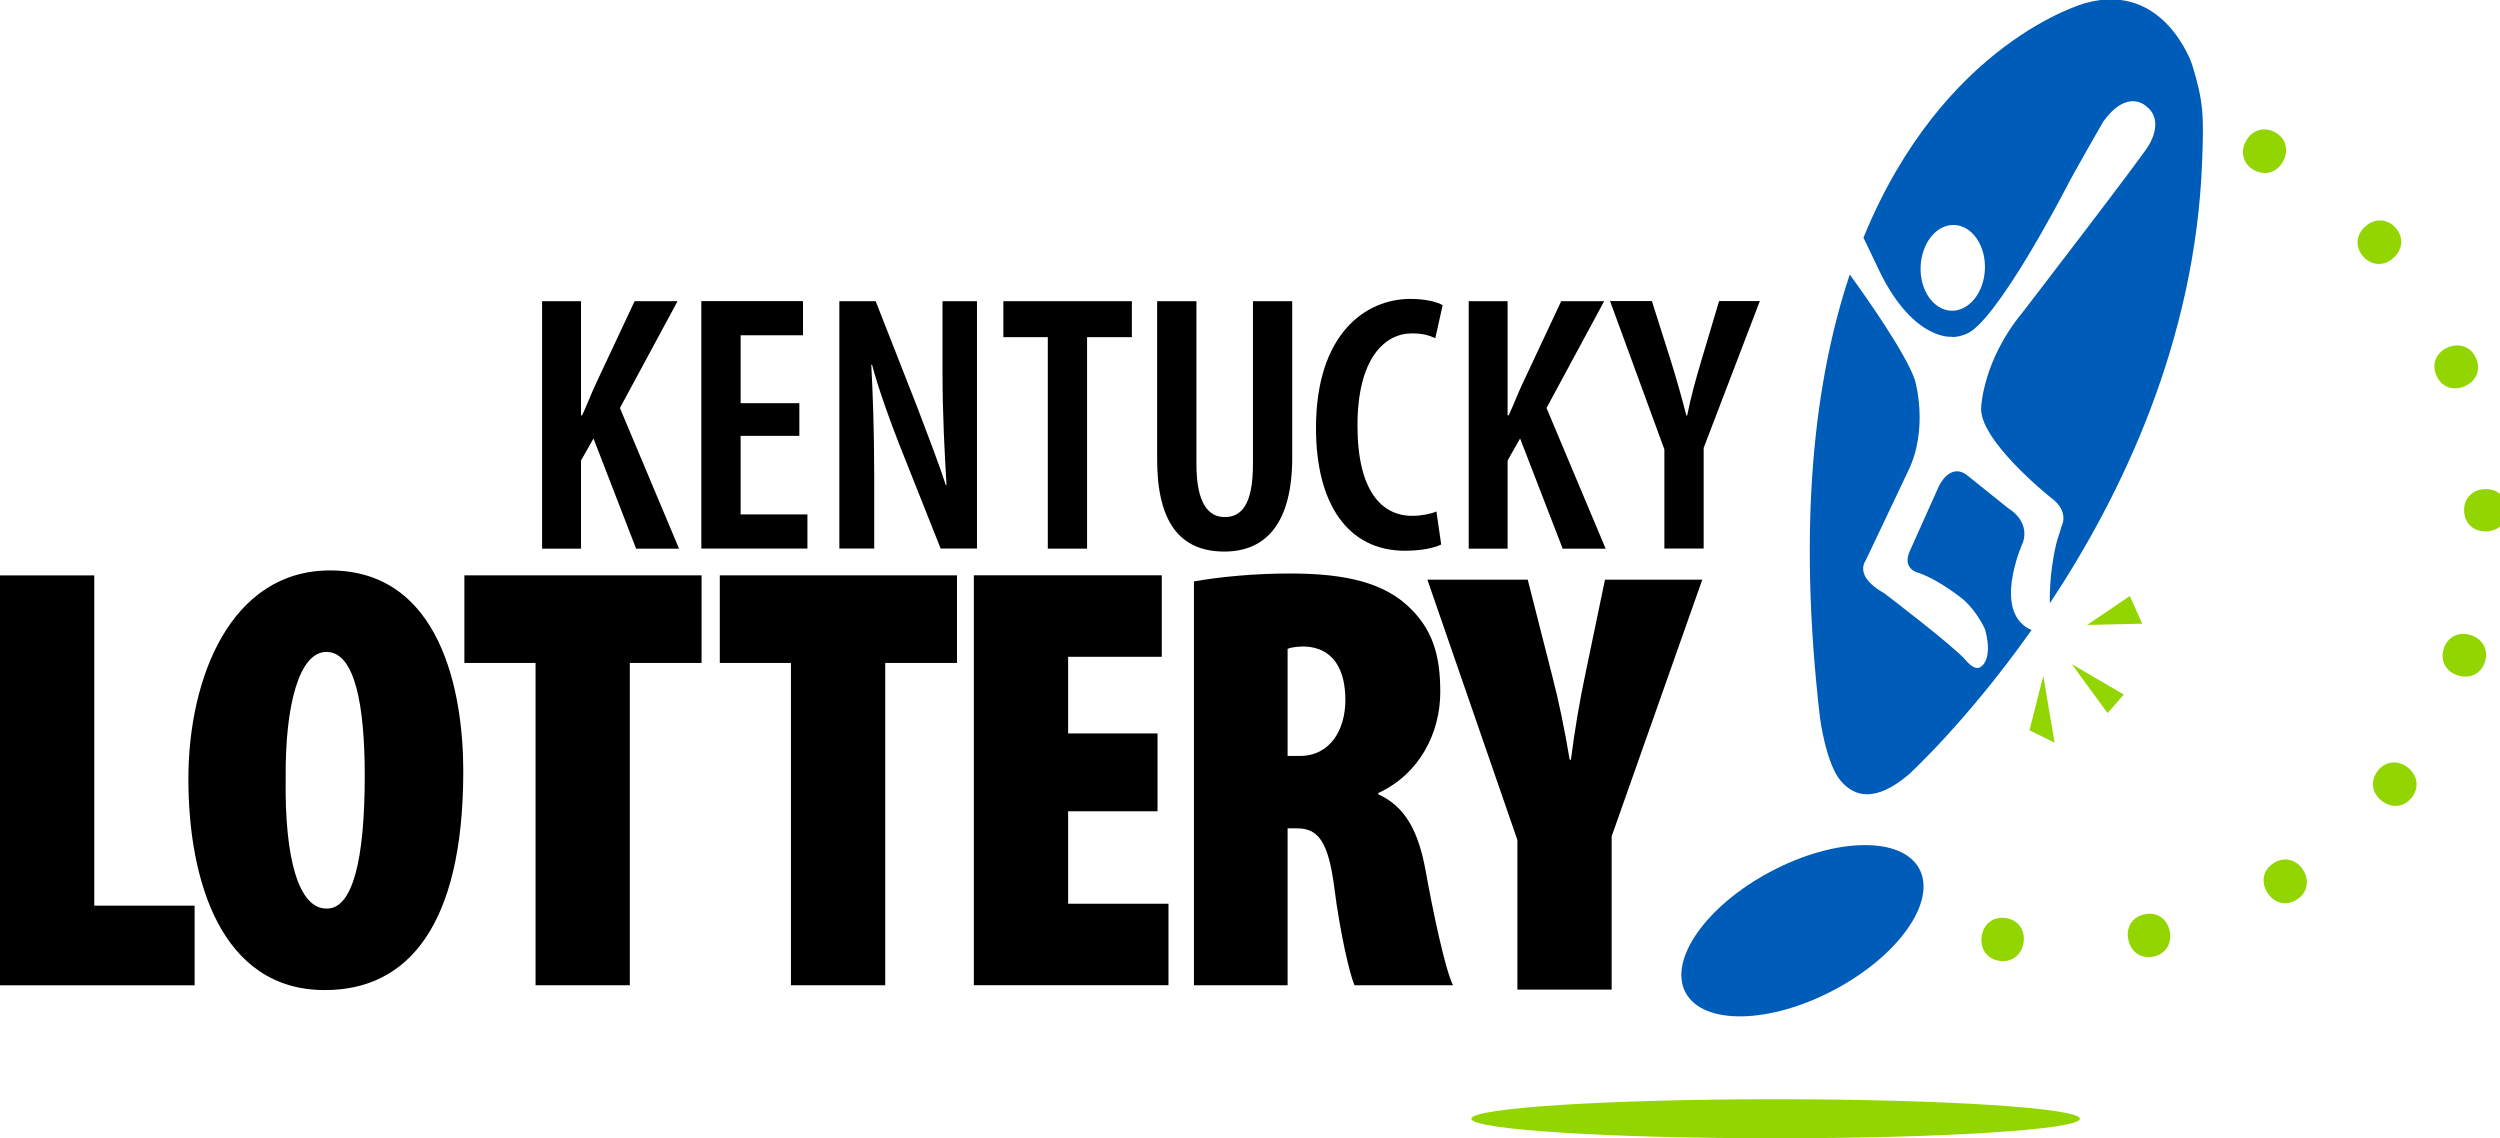 <?xml version="1.0" encoding="UTF-8" standalone="no"?>
<!-- Created with Inkscape (http://www.inkscape.org/) -->

<svg
   xmlns:dc="http://purl.org/dc/elements/1.1/"
   xmlns:cc="http://creativecommons.org/ns#"
   xmlns:rdf="http://www.w3.org/1999/02/22-rdf-syntax-ns#"
   xmlns:svg="http://www.w3.org/2000/svg"
   xmlns="http://www.w3.org/2000/svg"
   xmlns:sodipodi="http://sodipodi.sourceforge.net/DTD/sodipodi-0.dtd"
   xmlns:inkscape="http://www.inkscape.org/namespaces/inkscape"
   width="1000"
   height="455.354"
   viewBox="0 0 100 45.535"
   version="1.1"
   id="svg8"
   inkscape:version="0.92.3 (2405546, 2018-03-11)"
   sodipodi:docname="A.svg">
  <defs
     id="defs2">
    <clipPath
       clipPathUnits="userSpaceOnUse"
       id="clipPath66741">
      <path
         d="m 626.365,11.002 h 579.969 V 770.973 H 626.365 Z"
         id="path66739"
         inkscape:connector-curvature="0" />
    </clipPath>
    <clipPath
       clipPathUnits="userSpaceOnUse"
       id="clipPath66725">
      <path
         d="M 846.331,16.282 H 988.234 V 80.899 H 846.331 Z"
         id="path66723"
         inkscape:connector-curvature="0" />
    </clipPath>
    <clipPath
       clipPathUnits="userSpaceOnUse"
       id="clipPath66709">
      <path
         d="m 626.365,11.002 h 579.969 V 770.973 H 626.365 Z"
         id="path66707"
         inkscape:connector-curvature="0" />
    </clipPath>
    <clipPath
       clipPathUnits="userSpaceOnUse"
       id="clipPath66693">
      <path
         d="M 846.331,16.282 H 988.234 V 80.899 H 846.331 Z"
         id="path66691"
         inkscape:connector-curvature="0" />
    </clipPath>
  </defs>
  <sodipodi:namedview
     id="base"
     pagecolor="#ffffff"
     bordercolor="#666666"
     borderopacity="1.0"
     inkscape:pageopacity="0.0"
     inkscape:pageshadow="2"
     inkscape:zoom="0.30656934"
     inkscape:cx="1226.1906"
     inkscape:cy="-363.77526"
     inkscape:document-units="px"
     inkscape:current-layer="layer1"
     showgrid="false"
     units="px"
     fit-margin-top="0"
     fit-margin-left="0"
     fit-margin-right="0"
     fit-margin-bottom="0" />
  <g
     inkscape:label="Layer 1"
     inkscape:groupmode="layer"
     id="layer1"
     transform="translate(82.619,25.661)">
    <g
       id="g66619"
       transform="matrix(0.705,0,0,-0.705,-82.619,-2.645)">
      <path
         d="m 0,0 h 5.348 v -18.738 h 5.694 v -4.519 H 0 Z"
         style="fill:#000000;fill-opacity:1;fill-rule:nonzero;stroke:none"
         id="path66621"
         inkscape:connector-curvature="0" />
    </g>
    <g
       id="g66631"
       transform="matrix(0.705,0,0,-0.705,-69.537,10.681)">
      <path
         d="m 0,0 c 1.448,0 2.139,2.76 2.139,7.523 0,4.002 -0.552,7.038 -2.174,7.038 -1.553,0 -2.346,-3.036 -2.312,-7.143 C -2.416,2.76 -1.588,0 -0.035,0 Z m -0.139,-4.624 c -5.866,0 -7.729,6.212 -7.729,11.974 0,5.762 2.415,11.834 8.039,11.834 6.316,0 7.558,-6.969 7.558,-11.386 0,-8.8 -3.174,-12.422 -7.834,-12.422 h -0.034"
         style="fill:#000000;fill-opacity:1;fill-rule:nonzero;stroke:none"
         id="path66633"
         inkscape:connector-curvature="0" />
    </g>
    <g
       id="g66635"
       transform="matrix(0.705,0,0,-0.705,-61.197,0.857)">
      <path
         d="M 0,0 H -4.038 V 4.97 H 9.42 V 0 H 5.348 V -18.287 H 0 Z"
         style="fill:#000000;fill-opacity:1;fill-rule:nonzero;stroke:none"
         id="path66637"
         inkscape:connector-curvature="0" />
    </g>
    <g
       id="g66639"
       transform="matrix(0.705,0,0,-0.705,-50.981,0.857)">
      <path
         d="M 0,0 H -4.037 V 4.97 H 9.42 V 0 H 5.349 V -18.287 H 0 Z"
         style="fill:#000000;fill-opacity:1;fill-rule:nonzero;stroke:none"
         id="path66641"
         inkscape:connector-curvature="0" />
    </g>
    <g
       id="g66643"
       transform="matrix(0.705,0,0,-0.705,-36.318,6.79)">
      <path
         d="M 0,0 H -5.072 V -5.245 H 0.621 V -9.868 H -10.421 V 13.389 H 0.241 V 8.765 H -5.072 V 4.416 H 0 Z"
         style="fill:#000000;fill-opacity:1;fill-rule:nonzero;stroke:none"
         id="path66645"
         inkscape:connector-curvature="0" />
    </g>
    <g
       id="g66647"
       transform="matrix(0.705,0,0,-0.705,-31.115,4.577)">
      <path
         d="M 0,0 H 0.691 C 2.415,0 3.278,1.483 3.278,3.174 3.278,4.865 2.622,6.141 0.967,6.211 0.621,6.211 0.207,6.176 0,6.073 Z m -5.313,9.903 c 1.551,0.275 3.519,0.449 5.417,0.449 2.553,0 5.004,-0.311 6.626,-1.76 1.517,-1.346 1.932,-2.899 1.932,-4.97 0,-2.275 -1.139,-4.624 -3.519,-5.727 v -0.069 c 1.517,-0.69 2.276,-2.071 2.69,-4.348 0.414,-2.312 1.105,-5.591 1.553,-6.487 H 3.796 C 3.52,-12.387 2.967,-9.972 2.657,-7.523 2.311,-4.762 1.691,-4.107 0.518,-4.107 H 0 v -8.902 H -5.313 V 9.903"
         style="fill:#000000;fill-opacity:1;fill-rule:nonzero;stroke:none"
         id="path66649"
         inkscape:connector-curvature="0" />
    </g>
    <g
       id="g66651"
       transform="matrix(0.705,0,0,-0.705,-21.923,13.922)">
      <path
         d="m 0,0 v 8.487 l -5.107,14.77 h 5.693 l 1.38,-5.419 c 0.38,-1.447 0.725,-3.14 1.001,-4.796 h 0.07 c 0.206,1.623 0.482,3.278 0.827,4.901 l 1.105,5.314 h 5.52 L 5.348,8.696 V 0 H 0"
         style="fill:#000000;fill-opacity:1;fill-rule:nonzero;stroke:none"
         id="path66653"
         inkscape:connector-curvature="0" />
    </g>
    <g
       id="g66655"
       transform="matrix(0.705,0,0,-0.705,-60.935,-13.614)">
      <path
         d="m 0,0 h 2.208 v -6.478 h 0.063 c 0.271,0.583 0.5,1.187 0.77,1.771 L 5.249,0 H 7.686 L 4.416,-6.061 7.769,-14.04 H 5.333 L 2.916,-7.79 2.208,-9.04 v -5 H 0 V 0"
         style="fill:#000000;fill-opacity:1;fill-rule:nonzero;stroke:none"
         id="path66657"
         inkscape:connector-curvature="0" />
    </g>
    <g
       id="g66659"
       transform="matrix(0.705,0,0,-0.705,-50.645,-8.227)">
      <path
         d="m 0,0 h -3.332 v -4.458 h 3.79 V -6.395 H -5.561 V 7.644 H 0.208 V 5.707 h -3.54 V 1.854 H 0 Z"
         style="fill:#000000;fill-opacity:1;fill-rule:nonzero;stroke:none"
         id="path66661"
         inkscape:connector-curvature="0" />
    </g>
    <path
       d="m -49.045,-3.72 v -9.894 h 1.453 l 1.658,4.228 c 0.338,0.896 0.837,2.173 1.146,3.127 h 0.03 c -0.074,-1.262 -0.161,-2.789 -0.161,-4.565 v -2.789 h 1.379 v 9.894 h -1.453 l -1.674,-4.213 c -0.352,-0.91 -0.792,-2.099 -1.071,-3.141 h -0.03 c 0.059,1.144 0.118,2.539 0.118,4.594 v 2.76 h -1.395"
       style="fill:#000000;fill-opacity:1;fill-rule:nonzero;stroke:none;stroke-width:0.705"
       id="path66665"
       inkscape:connector-curvature="0" />
    <g
       id="g66667"
       transform="matrix(0.705,0,0,-0.705,-40.707,-12.175)">
      <path
         d="M 0,0 H -2.521 V 2.041 H 4.77 V 0 H 2.228 V -11.999 H 0 Z"
         style="fill:#000000;fill-opacity:1;fill-rule:nonzero;stroke:none"
         id="path66669"
         inkscape:connector-curvature="0" />
    </g>
    <g
       id="g66671"
       transform="matrix(0.705,0,0,-0.705,-34.762,-13.614)">
      <path
         d="m 0,0 v -9.247 c 0,-2.272 0.708,-3.001 1.603,-3.001 0.958,0 1.604,0.709 1.604,3.001 V 0 h 2.228 v -8.873 c 0,-3.625 -1.416,-5.333 -3.853,-5.333 -2.561,0 -3.811,1.73 -3.811,5.229 V 0 H 0"
         style="fill:#000000;fill-opacity:1;fill-rule:nonzero;stroke:none"
         id="path66673"
         inkscape:connector-curvature="0" />
    </g>
    <g
       id="g66675"
       transform="matrix(0.705,0,0,-0.705,-24.971,-3.882)">
      <path
         d="m 0,0 c -0.418,-0.209 -1.146,-0.355 -2.063,-0.355 -3.208,0 -5.041,2.625 -5.041,6.958 0,5.395 2.854,7.331 5.353,7.331 0.916,0 1.542,-0.187 1.833,-0.355 l -0.416,-1.874 c -0.333,0.147 -0.667,0.272 -1.332,0.272 -1.522,0 -3.084,-1.396 -3.084,-5.229 0,-3.769 1.416,-5.123 3.103,-5.123 0.521,0 1.042,0.104 1.376,0.248 L 0,0"
         style="fill:#000000;fill-opacity:1;fill-rule:nonzero;stroke:none"
         id="path66677"
         inkscape:connector-curvature="0" />
    </g>
    <g
       id="g66679"
       transform="matrix(0.705,0,0,-0.705,-23.871,-13.614)">
      <path
         d="M 0,0 H 2.207 V -6.478 H 2.27 c 0.271,0.583 0.499,1.187 0.77,1.771 L 5.249,0 H 7.686 L 4.415,-6.061 7.769,-14.04 H 5.332 L 2.916,-7.79 2.207,-9.04 v -5 H 0 V 0"
         style="fill:#000000;fill-opacity:1;fill-rule:nonzero;stroke:none"
         id="path66681"
         inkscape:connector-curvature="0" />
    </g>
    <g
       id="g66683"
       transform="matrix(0.705,0,0,-0.705,-16.044,-3.72)">
      <path
         d="m 0,0 v 5.624 l -3.082,8.416 h 2.374 L 0.375,10.624 C 0.667,9.686 0.978,8.603 1.251,7.541 h 0.041 c 0.209,1.062 0.5,2.104 0.812,3.145 l 1,3.354 H 5.416 L 2.229,5.708 V 0 H 0"
         style="fill:#000000;fill-opacity:1;fill-rule:nonzero;stroke:none"
         id="path66685"
         inkscape:connector-curvature="0" />
    </g>
    <g
       id="g66687"
       transform="matrix(0.705,0,0,-0.705,-679.03,31.349)">
      <g
         id="g66689"
         clip-path="url(#clipPath66693)">
        <g
           id="g66695"
           transform="translate(954.876,31.558)">
          <path
             d="m 0,0 c 0.981,-1.86 -1.194,-4.937 -4.858,-6.869 -3.665,-1.934 -7.433,-1.993 -8.414,-0.131 -0.981,1.86 1.192,4.937 4.858,6.869 C -4.751,1.803 -0.982,1.863 0,0"
             style="fill:#005cb9;fill-opacity:1;fill-rule:nonzero;stroke:none"
             id="path66697"
             inkscape:connector-curvature="0" />
        </g>
        <g
           id="g66699"
           transform="translate(956.682,63.237)">
          <path
             d="M 0,0 C -1.008,0.037 -1.786,1.155 -1.738,2.497 -1.689,3.841 -0.835,4.9 0.172,4.864 1.179,4.828 1.958,3.709 1.91,2.369 1.863,1.025 1.006,-0.035 0,0 m 13.665,13.97 c 0,0 -1.575,4.738 -6.063,3.481 0,0 -8.036,-2.173 -12.583,-13.308 0.348,-0.714 0.747,-1.557 0.747,-1.557 1.934,-4.247 4.198,-4.063 4.198,-4.063 0.345,-0.067 0.832,0.136 0.832,0.136 1.699,0.538 5.673,8.221 5.673,8.221 0.602,1.169 2.155,3.846 2.155,3.846 1.395,1.938 2.452,0.863 2.452,0.863 1.047,-0.811 0.131,-2.202 0.131,-2.202 C 10.953,8.884 4,-0.155 4,-0.155 1.824,-2.798 1.701,-5.426 1.701,-5.426 1.483,-7.294 5.66,-10.613 5.66,-10.613 c 1.095,-0.796 0.587,-1.64 0.587,-1.64 -0.081,-0.37 -0.185,-0.543 -0.284,-0.951 -0.427,-1.754 -0.37,-3.349 -0.37,-3.349 0.001,-0.017 0.002,-0.029 0.003,-0.043 4.079,6.155 8.261,14.868 8.638,25.06 0.095,2.563 0.095,3.354 -0.569,5.506 M 4.083,-13.107 c 0.364,1.224 -0.839,1.891 -0.839,1.891 l -2.321,1.862 c -0.994,0.794 -1.631,-0.615 -1.631,-0.615 l -1.662,-3.71 c -0.423,-1.023 0.535,-1.198 0.535,-1.198 1.253,-0.455 2.534,-1.522 2.534,-1.522 0.788,-0.695 1.219,-1.68 1.219,-1.68 0.488,-1.757 -0.257,-2.137 -0.257,-2.137 -0.358,-0.243 -0.851,0.401 -0.851,0.401 -0.717,0.823 -4.611,3.784 -4.611,3.784 -1.763,0.986 -1.057,1.851 -1.057,1.851 l 2.402,5.06 c 1.211,2.457 0.393,5.194 0.393,5.194 -0.523,1.523 -2.776,4.713 -3.694,5.979 -1.983,-5.932 -2.984,-14.068 -1.686,-25.186 0,0 0.336,-2.576 1.187,-3.56 0.765,-0.883 1.947,-1.228 3.845,0.38 0,0 3.302,3.004 6.969,8.198 -0.288,0.106 -0.48,0.293 -0.48,0.293 -1.554,1.321 0.005,4.715 0.005,4.715"
             style="fill:#005cb9;fill-opacity:1;fill-rule:nonzero;stroke:none"
             id="path66701"
             inkscape:connector-curvature="0" />
        </g>
      </g>
    </g>
    <g
       id="g66703"
       transform="matrix(0.705,0,0,-0.705,-679.03,31.349)">
      <g
         id="g66705"
         clip-path="url(#clipPath66709)">
        <g
           id="g66711"
           transform="translate(973.869,71.212)">
          <path
             d="M 0,0 C -0.612,0.325 -0.81,1.007 -0.472,1.64 -0.134,2.276 0.546,2.49 1.166,2.158 1.789,1.827 1.986,1.164 1.648,0.511 1.311,-0.122 0.647,-0.344 0.011,-0.006 L 0,0"
             style="fill:#93d500;fill-opacity:1;fill-rule:nonzero;stroke:none"
             id="path66713"
             inkscape:connector-curvature="0" />
        </g>
        <g
           id="g66715"
           transform="translate(980.052,66.317)">
          <path
             d="M 0,0 C -0.462,0.517 -0.414,1.223 0.121,1.702 0.658,2.183 1.37,2.15 1.838,1.626 2.308,1.1 2.264,0.41 1.722,-0.086 1.188,-0.565 0.488,-0.545 0.008,-0.008 L 0,0"
             style="fill:#93d500;fill-opacity:1;fill-rule:nonzero;stroke:none"
             id="path66717"
             inkscape:connector-curvature="0" />
        </g>
      </g>
    </g>
    <g
       id="g66719"
       transform="matrix(0.705,0,0,-0.705,-679.03,31.349)">
      <g
         id="g66721"
         clip-path="url(#clipPath66725)">
        <g
           id="g66727"
           transform="translate(984.191,59.604)">
          <path
             d="M 0,0 C -0.26,0.644 0.026,1.291 0.693,1.56 1.361,1.829 2.019,1.556 2.281,0.904 2.546,0.25 2.27,-0.385 1.591,-0.667 0.924,-0.936 0.274,-0.679 0.004,-0.011 L 0,0"
             style="fill:#93d500;fill-opacity:1;fill-rule:nonzero;stroke:none"
             id="path66729"
             inkscape:connector-curvature="0" />
        </g>
        <g
           id="g66731"
           transform="translate(985.78,51.889)">
          <path
             d="M 0,0 C -0.022,0.695 0.47,1.203 1.187,1.227 1.907,1.25 2.43,0.768 2.454,0.065 2.477,-0.64 1.998,-1.14 1.264,-1.173 0.547,-1.196 0.024,-0.732 0.001,-0.012 L 0,0"
             style="fill:#93d500;fill-opacity:1;fill-rule:nonzero;stroke:none"
             id="path66733"
             inkscape:connector-curvature="0" />
        </g>
      </g>
    </g>
    <g
       id="g66735"
       transform="matrix(0.705,0,0,-0.705,-679.03,31.349)">
      <g
         id="g66737"
         clip-path="url(#clipPath66741)">
        <g
           id="g66743"
           transform="translate(984.632,44.08)">
          <path
             d="M 0,0 C 0.215,0.66 0.851,0.972 1.532,0.75 2.218,0.525 2.546,-0.107 2.328,-0.774 2.109,-1.445 1.491,-1.753 0.789,-1.533 0.107,-1.311 -0.227,-0.697 -0.004,-0.012 L 0,0"
             style="fill:#93d500;fill-opacity:1;fill-rule:nonzero;stroke:none"
             id="path66745"
             inkscape:connector-curvature="0" />
        </g>
        <g
           id="g66747"
           transform="translate(980.89,37.14)">
          <path
             d="M 0,0 C 0.428,0.547 1.132,0.622 1.697,0.178 2.264,-0.266 2.355,-0.972 1.922,-1.525 1.485,-2.08 0.799,-2.157 0.215,-1.711 -0.35,-1.268 -0.451,-0.575 -0.007,-0.009 L 0,0"
             style="fill:#93d500;fill-opacity:1;fill-rule:nonzero;stroke:none"
             id="path66749"
             inkscape:connector-curvature="0" />
        </g>
        <g
           id="g66751"
           transform="translate(974.996,31.908)">
          <path
             d="m 0,0 c 0.59,0.368 1.276,0.197 1.656,-0.412 0.381,-0.611 0.226,-1.307 -0.37,-1.678 -0.6,-0.373 -1.271,-0.213 -1.669,0.407 -0.378,0.611 -0.239,1.296 0.372,1.676 L 0,0"
             style="fill:#93d500;fill-opacity:1;fill-rule:nonzero;stroke:none"
             id="path66753"
             inkscape:connector-curvature="0" />
        </g>
        <g
           id="g66755"
           transform="translate(967.664,28.995)">
          <path
             d="M 0,0 C 0.679,0.142 1.266,-0.253 1.414,-0.955 1.562,-1.66 1.18,-2.26 0.49,-2.405 c -0.691,-0.145 -1.266,0.238 -1.426,0.957 -0.147,0.701 0.22,1.297 0.925,1.445 L 0,0"
             style="fill:#93d500;fill-opacity:1;fill-rule:nonzero;stroke:none"
             id="path66757"
             inkscape:connector-curvature="0" />
        </g>
        <g
           id="g66759"
           transform="translate(959.784,28.776)">
          <path
             d="M 0,0 C 0.687,-0.099 1.104,-0.671 1.002,-1.381 0.9,-2.095 0.334,-2.525 -0.362,-2.428 c -0.699,0.101 -1.109,0.657 -1.014,1.387 0.102,0.711 0.65,1.145 1.364,1.043 L 0,0"
             style="fill:#93d500;fill-opacity:1;fill-rule:nonzero;stroke:none"
             id="path66761"
             inkscape:connector-curvature="0" />
        </g>
        <g
           id="g66763"
           transform="translate(961.904,42.518)">
          <path
             d="m 0,0 -0.783,-3.089 1.425,-0.7 z"
             style="fill:#93d500;fill-opacity:1;fill-rule:nonzero;stroke:none"
             id="path66765"
             inkscape:connector-curvature="0" />
        </g>
        <g
           id="g66767"
           transform="translate(963.522,43.182)">
          <path
             d="m 0,0 2.029,-2.774 0.923,1.051 z"
             style="fill:#93d500;fill-opacity:1;fill-rule:nonzero;stroke:none"
             id="path66769"
             inkscape:connector-curvature="0" />
        </g>
        <g
           id="g66771"
           transform="translate(964.391,45.408)">
          <path
             d="M 0,0 2.423,1.641 3.127,0.071 Z"
             style="fill:#93d500;fill-opacity:1;fill-rule:nonzero;stroke:none"
             id="path66773"
             inkscape:connector-curvature="0" />
        </g>
        <g
           id="g66775"
           transform="translate(963.979,17.39)">
          <path
             d="m 0,0 c 0,-0.611 -7.728,-1.108 -17.264,-1.108 -9.532,0 -17.261,0.497 -17.261,1.108 0,0.612 7.729,1.108 17.261,1.108 C -7.728,1.108 0,0.612 0,0"
             style="fill:#93d500;fill-opacity:1;fill-rule:nonzero;stroke:none"
             id="path66777"
             inkscape:connector-curvature="0" />
        </g>
      </g>
    </g>
  </g>
</svg>
